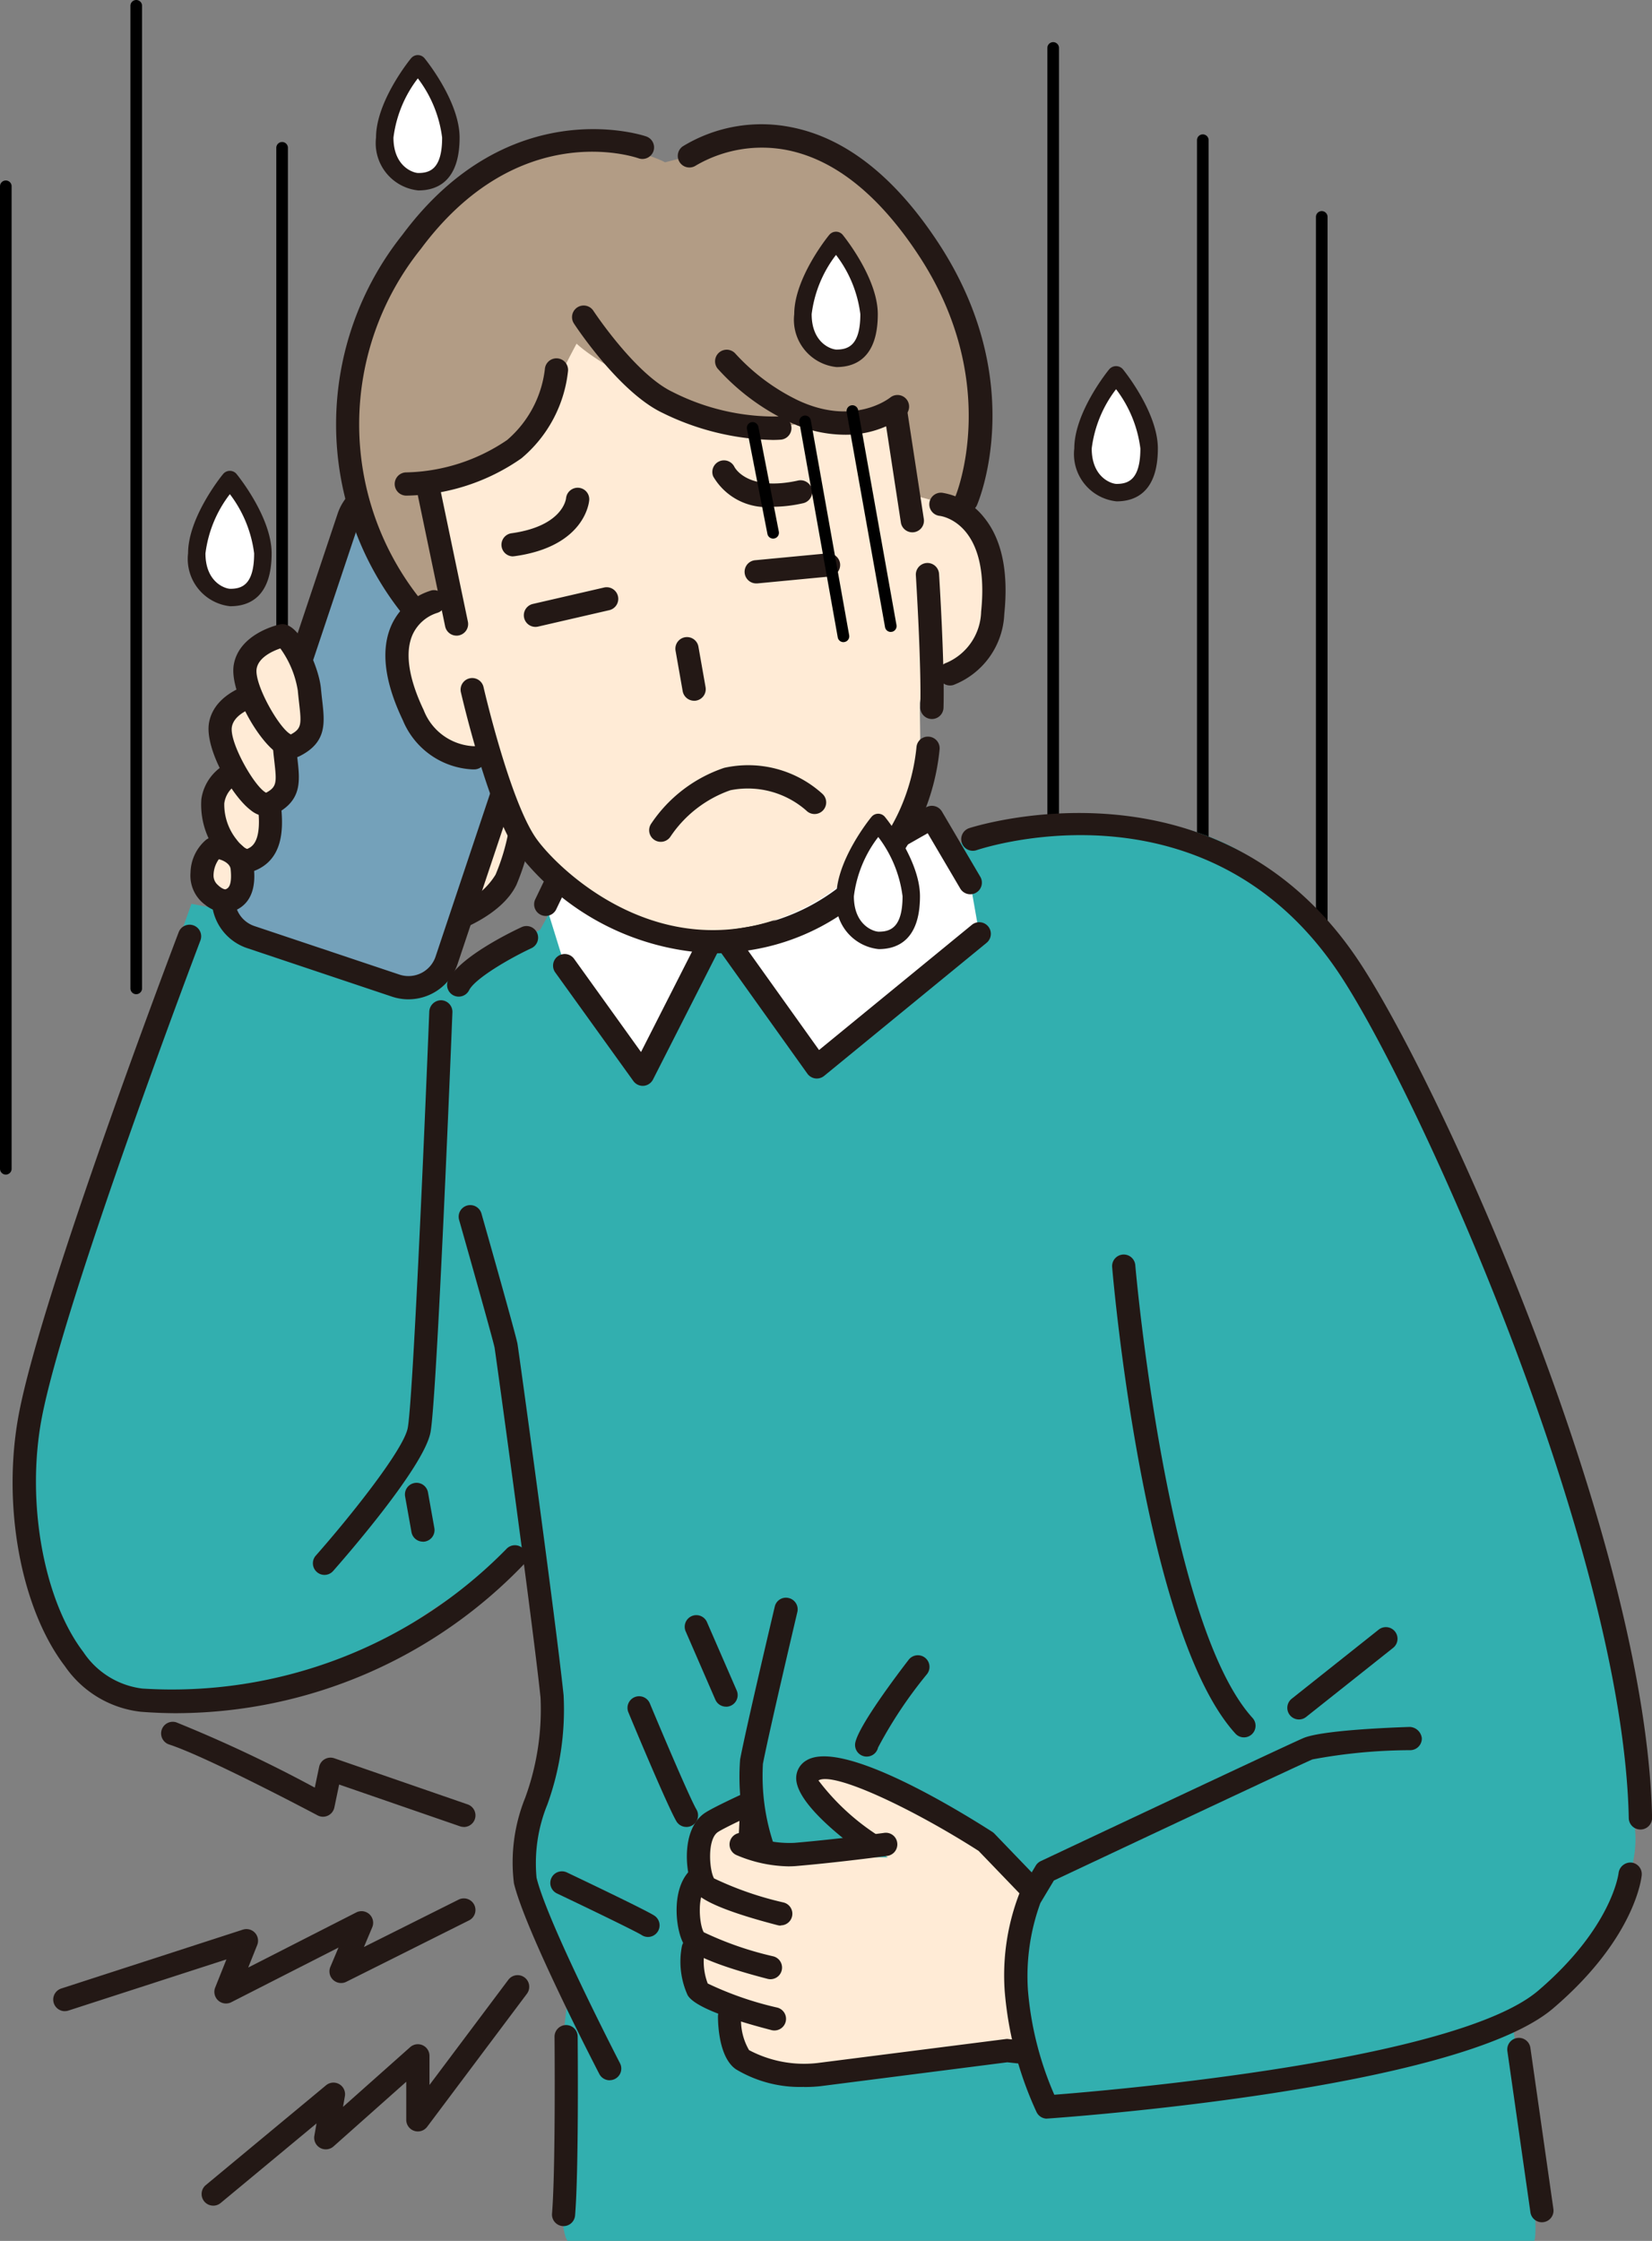 <svg id="Group_4283" data-name="Group 4283" xmlns="http://www.w3.org/2000/svg" xmlns:xlink="http://www.w3.org/1999/xlink" width="89.596" height="121.488" viewBox="0 0 89.596 121.488">
  <rect x="0" y="0" width="89.596" height="121.488" fill="#808080" stroke="none"/>
  <defs>
    <clipPath id="clip-path">
      <rect id="Rectangle_2750" data-name="Rectangle 2750" width="89.596" height="121.488" transform="translate(0 0)" fill="none"/>
    </clipPath>
  </defs>
  <g id="Group_4282" data-name="Group 4282" clip-path="url(#clip-path)">
    <path id="Path_11207" data-name="Path 11207" d="M.315,63.678A.315.315,0,0,1,0,63.363V10.1a.315.315,0,1,1,.63,0V63.363a.315.315,0,0,1-.315.315"/>
    <path id="Path_11208" data-name="Path 11208" d="M7.389,53.9a.316.316,0,0,1-.315-.315V.315a.315.315,0,0,1,.63,0V53.583a.316.316,0,0,1-.315.315"/>
    <path id="Path_11209" data-name="Path 11209" d="M15.3,61.6a.316.316,0,0,1-.315-.315V8.014a.315.315,0,1,1,.63,0V61.282a.316.316,0,0,1-.315.315"/>
    <path id="Path_11210" data-name="Path 11210" d="M57.119,56.187a.315.315,0,0,1-.315-.315V2.6a.315.315,0,1,1,.63,0V55.872a.315.315,0,0,1-.315.315"/>
    <path id="Path_11211" data-name="Path 11211" d="M65.234,61.18a.315.315,0,0,1-.315-.315V7.6a.315.315,0,0,1,.63,0V60.865a.315.315,0,0,1-.315.315"/>
    <path id="Path_11212" data-name="Path 11212" d="M71.685,65.342a.316.316,0,0,1-.315-.315V11.76a.315.315,0,1,1,.63,0V65.027a.316.316,0,0,1-.315.315"/>
    <path id="Path_11213" data-name="Path 11213" d="M88.689,99.386a110.575,110.575,0,0,0-2.358-16.507c-1.041-4.266-6.936-19.144-10.265-25.386S70.23,47.252,65.835,45.459a18,18,0,0,0-14.773.729l-16.126,1.04L31.4,53.158l-3.954,23.3,2.5,16.646s-1.769,5.722-2.081,7.387,2.913,7.907,2.913,7.907l-.416,3.641s-.243,8.612.416,9.444H83.21c.416-1.04-1.249-12.253-1.249-12.253s7.04-4.751,6.728-9.849" fill="#32afaf"/>
    <path id="Path_11214" data-name="Path 11214" d="M35.248,53.054l-2.913-3.537-.728-3.33-2.3,4.2-4.439,2.775-4.706-2.3L10.383,49S4.661,64.914,3.2,69.908.5,81.352,2.06,85.41s2.7,6.346,5.618,6.762,9.779-.936,12.172-2.5S35.872,78.96,35.872,78.96Z" fill="#32afaf"/>
    <path id="Path_11215" data-name="Path 11215" d="M24.344,49.962s2.388-.775,3.1-2.278a12.551,12.551,0,0,0,.883-6.141s-1.024-.439-2.108,1.928a36.521,36.521,0,0,0-1.877,6.491" fill="#ffebd6"/>
    <path id="Path_11216" data-name="Path 11216" d="M24.344,50.592a.631.631,0,0,1-.619-.749,36.539,36.539,0,0,1,1.924-6.634c1.3-2.844,2.766-2.318,2.928-2.244a.628.628,0,0,1,.377.5,13.089,13.089,0,0,1-.939,6.492c-.821,1.73-3.369,2.573-3.477,2.607a.62.62,0,0,1-.194.031m3.41-8.285a3.892,3.892,0,0,0-.96,1.426,30.148,30.148,0,0,0-1.578,5.161,3.85,3.85,0,0,0,1.661-1.48,11.406,11.406,0,0,0,.877-5.107" fill="#231815"/>
    <path id="Path_11217" data-name="Path 11217" d="M21.464,53.435,13.6,50.805a2.186,2.186,0,0,1-1.376-2.758l6.688-20.005a2.187,2.187,0,0,1,2.758-1.376l7.867,2.63a2.186,2.186,0,0,1,1.376,2.758l-6.688,20a2.186,2.186,0,0,1-2.758,1.376" fill="#74a1ba"/>
    <path id="Path_11218" data-name="Path 11218" d="M22.151,54.177a2.829,2.829,0,0,1-.887-.144L13.4,51.4a2.815,2.815,0,0,1-1.774-3.555l6.688-20.005a2.815,2.815,0,0,1,3.556-1.774L29.734,28.7a2.819,2.819,0,0,1,1.773,3.556l-6.688,20a2.814,2.814,0,0,1-2.668,1.92m-.488-1.34a1.55,1.55,0,0,0,1.961-.978l6.688-20a1.556,1.556,0,0,0-.978-1.962l-7.867-2.629a1.556,1.556,0,0,0-1.961.977l-6.688,20a1.555,1.555,0,0,0,.978,1.96Z" fill="#231815"/>
    <path id="Path_11219" data-name="Path 11219" d="M12.8,41.862a1.959,1.959,0,0,0-1.259,1.578c-.235,1.287,1.177,3.533,2.059,3.175.79-.321,1.185-1.066,1.041-2.675A2.709,2.709,0,0,0,12.8,41.862" fill="#ffebd6"/>
    <path id="Path_11220" data-name="Path 11220" d="M13.4,47.282a1.607,1.607,0,0,1-1.017-.411,4.314,4.314,0,0,1-1.463-3.544,2.589,2.589,0,0,1,1.7-2.071.634.634,0,0,1,.222-.022,3.269,3.269,0,0,1,2.419,2.65c.1,1.132.064,2.707-1.43,3.314a1.13,1.13,0,0,1-.436.084M12.84,42.53a1.4,1.4,0,0,0-.676,1.024,3.038,3.038,0,0,0,.666,1.959c.305.406.534.505.578.51.219-.1.762-.318.608-2.026A2.138,2.138,0,0,0,12.84,42.53" fill="#231815"/>
    <path id="Path_11221" data-name="Path 11221" d="M11.922,45.955s-.76-.205-.966,1.432c-.107.844.917,1.642,1.5,1.413.523-.2.783-.688.678-1.737a1.409,1.409,0,0,0-1.214-1.108" fill="#ffebd6"/>
    <path id="Path_11222" data-name="Path 11222" d="M12.233,49.471a1.821,1.821,0,0,1-1.1-.415,1.958,1.958,0,0,1-.8-1.747,2.4,2.4,0,0,1,.849-1.786,1.17,1.17,0,0,1,.84-.19A2.015,2.015,0,0,1,13.763,47c.047.469.189,1.894-1.077,2.387a1.211,1.211,0,0,1-.453.084m-.365-2.888a1.523,1.523,0,0,0-.287.883.671.671,0,0,0,.235.513c.179.179.37.253.424.23.11-.044.363-.142.269-1.084-.037-.369-.56-.53-.641-.542m-.11-.02a.287.287,0,0,0,.06.012.373.373,0,0,1-.06-.012" fill="#231815"/>
    <path id="Path_11223" data-name="Path 11223" d="M13.976,37.623s-1.784.379-2.019,1.665,1.805,4.726,2.657,4.3c1.287-.642.966-1.432.822-3.04-.109-1.212-1.08-2.9-1.46-2.926" fill="#ffebd6"/>
    <path id="Path_11224" data-name="Path 11224" d="M14.456,44.258a1.43,1.43,0,0,1-.857-.334c-1.034-.778-2.514-3.367-2.261-4.75.307-1.682,2.418-2.148,2.507-2.168a.682.682,0,0,1,.18-.011c.95.074,1.936,2.361,2.038,3.5.021.228.045.438.067.634.141,1.224.261,2.281-1.234,3.027a.981.981,0,0,1-.44.1M14.493,43h0Zm-.634-4.686c-.4.137-1.17.474-1.282,1.088-.152.83,1.224,3.261,1.855,3.574.587-.316.578-.562.446-1.706-.023-.205-.048-.426-.07-.664a5.31,5.31,0,0,0-.949-2.292" fill="#231815"/>
    <path id="Path_11225" data-name="Path 11225" d="M15.324,34.465s-1.784.379-2.019,1.665,1.8,4.726,2.657,4.3c1.287-.642.966-1.432.822-3.04-.109-1.212-1.08-2.9-1.46-2.926" fill="#ffebd6"/>
    <path id="Path_11226" data-name="Path 11226" d="M15.8,41.1a1.431,1.431,0,0,1-.856-.333c-1.035-.777-2.515-3.366-2.262-4.749.307-1.684,2.418-2.15,2.507-2.17a.64.64,0,0,1,.18-.011c.95.074,1.936,2.361,2.038,3.5.021.228.045.438.067.634.141,1.224.261,2.281-1.234,3.027a.978.978,0,0,1-.44.1m.036-1.259h0Zm-.633-4.686c-.4.137-1.17.474-1.282,1.089-.152.831,1.224,3.261,1.854,3.573.588-.316.579-.562.447-1.706-.023-.205-.048-.426-.07-.664a5.31,5.31,0,0,0-.949-2.292" fill="#231815"/>
    <path id="Path_11227" data-name="Path 11227" d="M88.966,99.184a.63.63,0,0,1-.63-.618c-.3-14.507-11.186-38.836-15.574-45.584-7.129-10.969-19.287-7.065-19.8-6.89a.63.63,0,0,1-.4-1.195c.136-.044,13.593-4.4,21.259,7.4C78.4,59.338,89.289,83.569,89.6,98.542a.63.63,0,0,1-.617.642Z" fill="#231815"/>
    <path id="Path_11228" data-name="Path 11228" d="M67.465,94.189A.624.624,0,0,1,67,93.982c-4.943-5.435-6.613-24.462-6.681-25.269a.63.63,0,1,1,1.255-.106c.016.193,1.7,19.406,6.358,24.529a.63.63,0,0,1-.466,1.053" fill="#231815"/>
    <path id="Path_11229" data-name="Path 11229" d="M29.6,49.031l1.675-3.484,7.446,5.114-3.854,7.577-4.245-5.91" fill="#fff"/>
    <path id="Path_11230" data-name="Path 11230" d="M34.862,58.868a.632.632,0,0,1-.512-.262L30.1,52.7a.631.631,0,0,1,1.024-.736l3.641,5.07L37.9,50.867,31.52,46.482l-1.357,2.823a.63.63,0,0,1-1.135-.547L30.7,45.274a.63.63,0,0,1,.405-.336.637.637,0,0,1,.52.089l7.445,5.114a.631.631,0,0,1,.2.805l-3.854,7.577a.634.634,0,0,1-.514.344h-.048" fill="#231815"/>
    <path id="Path_11231" data-name="Path 11231" d="M52.622,47.852l-2.081-3.537-11.31,6.432L44.3,57.84l8.809-7.214" fill="#fff"/>
    <path id="Path_11232" data-name="Path 11232" d="M44.3,58.469a.578.578,0,0,1-.083-.005.634.634,0,0,1-.43-.258l-5.067-7.093a.629.629,0,0,1,.2-.914l11.31-6.432a.634.634,0,0,1,.855.228l2.08,3.536a.63.63,0,0,1-1.086.64l-1.766-3L40.15,50.948l4.27,5.977,8.288-6.786a.63.63,0,1,1,.8.974L44.7,58.326a.627.627,0,0,1-.4.143" fill="#231815"/>
    <path id="Path_11233" data-name="Path 11233" d="M14.256,30c0,1.3-.36,2.393-1.766,2.393A2.127,2.127,0,0,1,10.671,30c0-1.81,1.793-4,1.793-4s1.792,2.195,1.792,4" fill="#fff"/>
    <path id="Path_11234" data-name="Path 11234" d="M12.49,32.867A2.578,2.578,0,0,1,10.2,30c0-1.957,1.822-4.21,1.9-4.3a.472.472,0,0,1,.732,0c.077.094,1.9,2.347,1.9,4.3,0,2.369-1.217,2.866-2.238,2.866m-.025-6.079A6.6,6.6,0,0,0,11.143,30c0,1.579,1.08,1.921,1.347,1.921.639,0,1.293-.228,1.293-1.921a6.673,6.673,0,0,0-1.318-3.213" fill="#231815"/>
    <path id="Path_11235" data-name="Path 11235" d="M18.828,24.654c-.374-4.74,1.506-12.108,7.353-15.111S36.072,8.8,36.072,8.8l4.8-1.246s1.868-.729,5.259,1.355c3.13,1.922,6.5,7.686,6.664,11.261s-.36,11.441-.36,11.441l-27.888,4.51S19.2,29.394,18.828,24.654" fill="#b29c85"/>
    <path id="Path_11236" data-name="Path 11236" d="M52.514,27.643A5.768,5.768,0,0,1,54.4,32.578a4.419,4.419,0,0,1-3.76,4.36c-.778.044-1.956-1.92-1.956-1.92l-.341-8.488Z" fill="#ffebd6"/>
    <path id="Path_11237" data-name="Path 11237" d="M22.691,33.264s-1.735,1.653-.4,4.79a4.417,4.417,0,0,0,5.024,2.811c.746-.224,1.181-2.472,1.181-2.472L25.918,30.3Z" fill="#ffebd6"/>
    <path id="Path_11238" data-name="Path 11238" d="M49.521,28.347s.818,7.626.362,9.769L49.908,40a11.553,11.553,0,0,1-9.769,10.326C34.094,51.392,29.3,47,28.079,45.165c-1.492-2.239-3.754-12.331-3.754-12.331l-.361-1.821-.9-4.187a9.688,9.688,0,0,0,3.9-1.416c1.653-.976,3.029-4.439,4.307-6.778,2.208,2.031,10.819,5.786,11.155,4.458,1.318-.069,1.11-.416,2.567-.208a9.068,9.068,0,0,0,3.844-.245Z" fill="#ffebd6"/>
    <path id="Path_11239" data-name="Path 11239" d="M38.705,51.681a14.022,14.022,0,0,1-10.726-5.6C26.441,43.768,25.062,37.8,25,37.546a.63.63,0,1,1,1.228-.28c.014.059,1.384,6,2.8,8.112.87,1.306,5.36,5.954,11.426,4.89A10.987,10.987,0,0,0,49.706,40.5a.619.619,0,0,1,.693-.56.629.629,0,0,1,.559.693,12.222,12.222,0,0,1-10.285,10.88,11.328,11.328,0,0,1-1.968.172" fill="#231815"/>
    <path id="Path_11240" data-name="Path 11240" d="M50.542,38.98h-.02a.631.631,0,0,1-.611-.648c.068-2.235-.236-7.092-.24-7.141a.63.63,0,0,1,1.258-.079c.013.2.311,4.965.242,7.256a.629.629,0,0,1-.629.612" fill="#231815"/>
    <path id="Path_11241" data-name="Path 11241" d="M25.675,41.714a4.312,4.312,0,0,1-3.83-2.674c-1.018-2.13-1.214-3.886-.582-5.218a3.467,3.467,0,0,1,2.15-1.817.63.63,0,0,1,.3,1.222,2.191,2.191,0,0,0-1.324,1.152c-.444.959-.24,2.382.589,4.117a3.065,3.065,0,0,0,2.708,1.958.608.608,0,0,1,.655.6.628.628,0,0,1-.592.658c-.009,0-.036,0-.078,0" fill="#231815"/>
    <path id="Path_11242" data-name="Path 11242" d="M51.523,37.162a.63.63,0,0,1-.191-1.23,3.1,3.1,0,0,0,1.879-2.77c.5-4.808-2.131-5.181-2.244-5.194a.63.63,0,0,1,.129-1.254,3.627,3.627,0,0,1,2.271,1.336c.968,1.185,1.337,2.95,1.1,5.242a4.315,4.315,0,0,1-2.755,3.842.625.625,0,0,1-.185.028" fill="#231815"/>
    <path id="Path_11243" data-name="Path 11243" d="M52.407,27.76a.616.616,0,0,1-.247-.052.628.628,0,0,1-.333-.825c.026-.061,2.519-6.142-1.985-13.013-2.153-3.284-4.555-5.211-7.139-5.73a7.1,7.1,0,0,0-4.967.837.63.63,0,0,1-.711-1.04,8.2,8.2,0,0,1,5.9-1.038c2.938.579,5.621,2.692,7.973,6.28,4.89,7.46,2.207,13.928,2.09,14.2a.629.629,0,0,1-.578.381" fill="#231815"/>
    <path id="Path_11244" data-name="Path 11244" d="M37.645,37.99a.631.631,0,0,1-.62-.521L36.643,35.3a.63.63,0,1,1,1.24-.219l.383,2.171a.629.629,0,0,1-.511.73.518.518,0,0,1-.11.01" fill="#231815"/>
    <path id="Path_11245" data-name="Path 11245" d="M22.212,33.388a.632.632,0,0,1-.479-.22,16.481,16.481,0,0,1,.085-20.43C27.658,4.876,34.983,7.369,35.056,7.4a.629.629,0,0,1,.382.8.636.636,0,0,1-.8.385C34.369,8.489,28.1,6.4,22.829,13.489a15.194,15.194,0,0,0-.138,18.859.63.63,0,0,1-.479,1.04" fill="#231815"/>
    <path id="Path_11246" data-name="Path 11246" d="M24.759,34.46a.63.63,0,0,1-.616-.5l-1.47-7.043a.63.63,0,0,1,1.233-.259l1.47,7.044a.629.629,0,0,1-.488.745.572.572,0,0,1-.129.014" fill="#231815"/>
    <path id="Path_11247" data-name="Path 11247" d="M49.48,28.859a.629.629,0,0,1-.622-.535L47.98,22.59a.63.63,0,1,1,1.245-.19l.878,5.734a.629.629,0,0,1-.527.718.638.638,0,0,1-.1.007" fill="#231815"/>
    <path id="Path_11248" data-name="Path 11248" d="M45.784,23.568a7.109,7.109,0,0,1-3.073-.741,12.232,12.232,0,0,1-3.789-2.842.63.63,0,0,1,.964-.811,11.164,11.164,0,0,0,3.366,2.516c3.027,1.435,4.963-.083,5.044-.149a.63.63,0,0,1,.8.972,5.436,5.436,0,0,1-3.314,1.055" fill="#231815"/>
    <path id="Path_11249" data-name="Path 11249" d="M41.87,23.85a14.157,14.157,0,0,1-5.942-1.468c-2.339-1.111-4.705-4.692-4.8-4.843a.63.63,0,0,1,1.053-.692c.023.035,2.272,3.438,4.292,4.4a12.25,12.25,0,0,0,5.762,1.333.63.63,0,0,1,.119,1.255c-.027,0-.195.017-.48.017" fill="#231815"/>
    <path id="Path_11250" data-name="Path 11250" d="M22.045,26.87h-.009a.63.63,0,0,1,0-1.26h0a10.088,10.088,0,0,0,5.467-1.755,5.975,5.975,0,0,0,2.048-3.846.63.63,0,0,1,1.257.095,7.165,7.165,0,0,1-2.532,4.746,11.2,11.2,0,0,1-6.236,2.02" fill="#231815"/>
    <path id="Path_11251" data-name="Path 11251" d="M41.935,27.473a3.349,3.349,0,0,1-3.255-1.645.631.631,0,0,1,1.147-.524c.036.072.723,1.342,3.433.753a.63.63,0,1,1,.269,1.23,7.45,7.45,0,0,1-1.594.186" fill="#231815"/>
    <path id="Path_11252" data-name="Path 11252" d="M27.826,30.164a.63.63,0,0,1-.086-1.254c2.764-.384,2.954-1.833,2.96-1.9a.635.635,0,0,1,.682-.566.624.624,0,0,1,.575.662c-.007.1-.211,2.515-4.044,3.047a.636.636,0,0,1-.087.006" fill="#231815"/>
    <path id="Path_11253" data-name="Path 11253" d="M29.04,33.986a.63.63,0,0,1-.141-1.244l3.861-.89a.63.63,0,0,1,.283,1.228l-3.861.89a.625.625,0,0,1-.142.016" fill="#231815"/>
    <path id="Path_11254" data-name="Path 11254" d="M41.023,31.629a.63.63,0,0,1-.059-1.258L44.877,30a.639.639,0,0,1,.686.567.63.63,0,0,1-.567.688l-3.913.373-.06,0" fill="#231815"/>
    <path id="Path_11255" data-name="Path 11255" d="M35.837,45.638a.629.629,0,0,1-.531-.968,7.729,7.729,0,0,1,3.969-3.042,5.989,5.989,0,0,1,5.319,1.4.63.63,0,1,1-.867.913,4.809,4.809,0,0,0-4.114-1.1,6.493,6.493,0,0,0-3.244,2.505.628.628,0,0,1-.532.292" fill="#231815"/>
    <path id="Path_11256" data-name="Path 11256" d="M37.942,99.282l-.552,3.385.235,2.4.216,2.78,2.727,2.787,17.985-.957-.7-4.429-7.34-4.5-9.763-.2Z" fill="#ffebd6"/>
    <path id="Path_11257" data-name="Path 11257" d="M47.241,100.014s-4.533-3.217-3.176-4.037c1.745-1.056,9.413,3.868,9.413,3.868l3.692,3.833,3.735-.684-.789,6.75" fill="#ffebd6"/>
    <path id="Path_11258" data-name="Path 11258" d="M60.118,110.374a.627.627,0,0,1-.627-.7l.69-5.9-2.9.532a.652.652,0,0,1-.568-.183l-3.639-3.78c-3.533-2.261-7.847-4.316-8.685-3.82A12.546,12.546,0,0,0,47.606,99.5a.63.63,0,1,1-.73,1.027c-1.126-.8-3.744-2.808-3.694-4.167a1.107,1.107,0,0,1,.557-.923c1.93-1.169,8.2,2.672,10.08,3.876a.714.714,0,0,1,.113.094L57.389,103l3.4-.623a.642.642,0,0,1,.543.16.625.625,0,0,1,.195.532l-.787,6.75a.631.631,0,0,1-.625.557" fill="#231815"/>
    <path id="Path_11259" data-name="Path 11259" d="M39.569,109.317s.005,1.868.7,2.347a6.963,6.963,0,0,0,4.137.805l10.219-1.3,6.3.68.746-5.779" fill="#ffebd6"/>
    <path id="Path_11260" data-name="Path 11260" d="M43.609,113.139a6.747,6.747,0,0,1-3.695-.956c-.9-.618-.974-2.348-.975-2.865a.63.63,0,0,1,.627-.631h0a.631.631,0,0,1,.63.628,3.213,3.213,0,0,0,.429,1.829,6.378,6.378,0,0,0,3.705.7l10.215-1.3a.483.483,0,0,1,.147,0l5.684.612.666-5.166a.63.63,0,1,1,1.25.162l-.745,5.778a.644.644,0,0,1-.693.545l-6.223-.671L44.488,113.1a7.78,7.78,0,0,1-.879.044" fill="#231815"/>
    <path id="Path_11261" data-name="Path 11261" d="M42,110.079a.624.624,0,0,1-.159-.02c-2.695-.7-4.225-1.337-4.548-1.895a4.412,4.412,0,0,1-.314-2.633.63.63,0,0,1,1.239.229,3.345,3.345,0,0,0,.165,1.772,17.941,17.941,0,0,0,3.775,1.307.63.63,0,0,1-.158,1.24" fill="#231815"/>
    <path id="Path_11262" data-name="Path 11262" d="M41.787,107.3a.619.619,0,0,1-.159-.02c-2.694-.7-4.224-1.337-4.548-1.895-.47-.809-.738-3.294.593-4.188a.63.63,0,1,1,.7,1.046c-.588.4-.461,2.071-.206,2.51a18.039,18.039,0,0,0,3.775,1.307.63.63,0,0,1-.158,1.24" fill="#231815"/>
    <path id="Path_11263" data-name="Path 11263" d="M40.683,99.822l.1-2.106s-1.77.807-2.2,1.1c-.971.652-.755,2.738-.4,3.35s4.161,1.6,4.161,1.6" fill="#ffebd6"/>
    <path id="Path_11264" data-name="Path 11264" d="M42.343,104.394a.624.624,0,0,1-.159-.02c-2.695-.7-4.225-1.337-4.548-1.9-.47-.809-.738-3.294.593-4.188.462-.31,2.107-1.062,2.293-1.147a.63.63,0,0,1,.891.6l-.1,2.1a.6.6,0,0,1-.659.6.629.629,0,0,1-.6-.659l.05-1.063c-.509.245-1,.492-1.172.607-.588.4-.461,2.071-.206,2.51a17.919,17.919,0,0,0,3.775,1.307.63.63,0,0,1-.158,1.24" fill="#231815"/>
    <path id="Path_11265" data-name="Path 11265" d="M48.037,99.99s-2.493.339-4.893.544a6.626,6.626,0,0,1-2.956-.544" fill="#ffebd6"/>
    <path id="Path_11266" data-name="Path 11266" d="M42.752,101.181a7.455,7.455,0,0,1-2.831-.62.63.63,0,0,1,.532-1.142,5.9,5.9,0,0,0,2.637.488c2.357-.2,4.837-.537,4.861-.54a.621.621,0,0,1,.71.539.63.63,0,0,1-.54.709c-.025,0-2.536.343-4.924.548-.15.013-.3.018-.445.018" fill="#231815"/>
    <path id="Path_11267" data-name="Path 11267" d="M41.386,100.847a.629.629,0,0,1-.6-.431,12.578,12.578,0,0,1-.646-5.034c.345-1.8,1.816-8.015,1.879-8.28a.62.62,0,0,1,.758-.467.629.629,0,0,1,.467.758c-.015.064-1.526,6.457-1.867,8.228a11.6,11.6,0,0,0,.6,4.4.63.63,0,0,1-.6.829" fill="#231815"/>
    <path id="Path_11268" data-name="Path 11268" d="M37.225,99.045a.627.627,0,0,1-.544-.313c-.493-.844-2.389-5.385-2.6-5.9a.63.63,0,0,1,1.163-.485c.574,1.378,2.148,5.1,2.528,5.752a.628.628,0,0,1-.226.861.62.62,0,0,1-.317.086" fill="#231815"/>
    <path id="Path_11269" data-name="Path 11269" d="M35.143,105.009a.621.621,0,0,1-.348-.106c-.257-.168-2.546-1.282-4.569-2.244a.63.63,0,1,1,.541-1.137c.713.338,4.293,2.045,4.725,2.333a.63.63,0,0,1-.349,1.154" fill="#231815"/>
    <path id="Path_11270" data-name="Path 11270" d="M47.005,95.23a.625.625,0,0,1-.142-.016.631.631,0,0,1-.473-.756c.222-.961,2.268-3.668,2.89-4.475a.63.63,0,1,1,1,.77,23.837,23.837,0,0,0-2.659,3.988.629.629,0,0,1-.613.489" fill="#231815"/>
    <path id="Path_11271" data-name="Path 11271" d="M76.482,94.253s-4.578.139-5.549.555-14.218,6.658-14.218,6.658l-.833,1.388a11.767,11.767,0,0,0-.763,5.063,18.976,18.976,0,0,0,1.665,6.311s21.994-1.5,27.05-5.826c4.3-3.676,4.578-6.8,4.578-6.8" fill="#32afaf"/>
    <path id="Path_11272" data-name="Path 11272" d="M56.784,114.859a.629.629,0,0,1-.568-.358,19.4,19.4,0,0,1-1.726-6.556,12.326,12.326,0,0,1,.82-5.356l.864-1.447a.632.632,0,0,1,.272-.245c.541-.255,13.269-6.252,14.239-6.668,1.029-.441,4.993-.581,5.778-.606a.687.687,0,0,1,.649.611.632.632,0,0,1-.611.649,29.284,29.284,0,0,0-5.32.5c-.89.38-12.463,5.831-14.025,6.567l-.733,1.222a11.584,11.584,0,0,0-.674,4.711,17.831,17.831,0,0,0,1.431,5.68c3.11-.241,21.789-1.836,26.245-5.644,4.014-3.433,4.356-6.349,4.359-6.379a.652.652,0,0,1,.687-.565.629.629,0,0,1,.568.681c-.012.138-.351,3.421-4.8,7.22-5.155,4.407-26.51,5.914-27.416,5.977h-.043" fill="#231815"/>
    <path id="Path_11273" data-name="Path 11273" d="M70.448,93.218a.63.63,0,0,1-.393-1.123l4.717-3.746a.63.63,0,0,1,.784.987l-4.717,3.745a.62.62,0,0,1-.391.137" fill="#231815"/>
    <path id="Path_11274" data-name="Path 11274" d="M33.064,112.778a.63.63,0,0,1-.56-.34c-.163-.315-4-7.727-4.631-10.337a9.332,9.332,0,0,1,.608-4.63,13.927,13.927,0,0,0,.835-5.44C28.9,88.056,26.9,73.536,26.824,73.063c-.064-.339-1.216-4.435-1.927-6.937a.63.63,0,0,1,1.212-.344c.315,1.106,1.885,6.645,1.957,7.074.08.474,2.082,15.045,2.5,19.042a15.123,15.123,0,0,1-.879,5.928A8.429,8.429,0,0,0,29.1,101.8c.6,2.462,4.486,9.98,4.525,10.055a.63.63,0,0,1-.559.92" fill="#231815"/>
    <path id="Path_11275" data-name="Path 11275" d="M30.567,120.684l-.053,0a.63.63,0,0,1-.575-.681c.2-2.439.137-9.51.136-9.582a.631.631,0,0,1,.624-.636H30.7a.629.629,0,0,1,.63.624c0,.293.067,7.2-.141,9.7a.63.63,0,0,1-.627.577" fill="#231815"/>
    <path id="Path_11276" data-name="Path 11276" d="M39.375,92.524a.629.629,0,0,1-.578-.379L37.2,88.47a.63.63,0,1,1,1.155-.5l1.6,3.676a.63.63,0,0,1-.577.881" fill="#231815"/>
    <path id="Path_11277" data-name="Path 11277" d="M9.658,92.879c-.661,0-1.337-.025-2.029-.079a5.77,5.77,0,0,1-4.107-2.468c-2.4-3.137-3.429-8.76-2.5-13.675C2.268,70.09,9.387,51.336,9.69,50.542a.63.63,0,1,1,1.178.447c-.074.194-7.382,19.445-8.606,25.9-.856,4.517.1,9.848,2.26,12.676a4.5,4.5,0,0,0,3.2,1.978,25.4,25.4,0,0,0,19.73-7.555.63.63,0,0,1,.949.829,26.187,26.187,0,0,1-18.747,8.06" fill="#231815"/>
    <path id="Path_11278" data-name="Path 11278" d="M17.6,85.381a.62.62,0,0,1-.417-.159.628.628,0,0,1-.055-.888c1.806-2.043,4.757-5.726,4.985-6.916.268-1.389.882-15.382,1.169-22.585a.645.645,0,0,1,.655-.606.631.631,0,0,1,.6.655c-.034.855-.838,20.945-1.19,22.775-.368,1.916-4.778,6.944-5.279,7.511a.624.624,0,0,1-.472.213" fill="#231815"/>
    <path id="Path_11279" data-name="Path 11279" d="M28.555,50.834s-3.121,1.457-3.676,2.566" fill="#32afaf"/>
    <path id="Path_11280" data-name="Path 11280" d="M24.878,54.031a.63.63,0,0,1-.563-.912c.621-1.243,3.419-2.6,3.973-2.856a.63.63,0,1,1,.533,1.142c-1.214.567-3.064,1.649-3.379,2.278a.632.632,0,0,1-.564.348" fill="#231815"/>
    <path id="Path_11281" data-name="Path 11281" d="M22.936,83.578a.63.63,0,0,1-.62-.519l-.347-1.942A.63.63,0,0,1,23.21,80.9l.347,1.941a.63.63,0,0,1-.51.731.694.694,0,0,1-.111.01" fill="#231815"/>
    <path id="Path_11282" data-name="Path 11282" d="M25.156,99.045a.649.649,0,0,1-.206-.034l-6.556-2.265-.26,1.243a.631.631,0,0,1-.35.442.622.622,0,0,1-.562-.015c-.06-.032-5.986-3.172-8.048-3.841a.63.63,0,0,1,.389-1.2,74.695,74.695,0,0,1,7.509,3.538l.236-1.125a.631.631,0,0,1,.822-.466l7.231,2.5a.63.63,0,0,1-.2,1.226" fill="#231815"/>
    <path id="Path_11283" data-name="Path 11283" d="M3.516,109.033a.63.63,0,0,1-.194-1.229l9.848-3.191a.63.63,0,0,1,.78.833l-.487,1.22,5.858-2.986a.63.63,0,0,1,.867.806l-.449,1.066,5.135-2.568a.63.63,0,1,1,.564,1.127l-6.658,3.33a.631.631,0,0,1-.863-.809l.441-1.047-5.816,2.963a.631.631,0,0,1-.872-.795l.611-1.528L3.71,109a.624.624,0,0,1-.194.031" fill="#231815"/>
    <path id="Path_11284" data-name="Path 11284" d="M11.562,119.576a.63.63,0,0,1-.4-1.115l6.52-5.41a.629.629,0,0,1,1.022.594l-.1.575,3.641-3.237a.63.63,0,0,1,1.048.472v1.577l4.276-5.7a.63.63,0,0,1,1.008.756l-5.41,7.213a.63.63,0,0,1-1.134-.378v-2.064l-3.945,3.506a.63.63,0,0,1-1.039-.58l.118-.667-5.2,4.314a.631.631,0,0,1-.4.145" fill="#231815"/>
    <path id="Path_11285" data-name="Path 11285" d="M47.132,17.031c0,1.3-.36,2.393-1.766,2.393a2.127,2.127,0,0,1-1.819-2.393c0-1.81,1.793-4.005,1.793-4.005s1.792,2.195,1.792,4.005" fill="#fff"/>
    <path id="Path_11286" data-name="Path 11286" d="M45.366,19.9a2.576,2.576,0,0,1-2.291-2.866c0-1.955,1.821-4.209,1.9-4.3a.474.474,0,0,1,.732,0c.078.1,1.9,2.349,1.9,4.3,0,2.369-1.218,2.866-2.239,2.866M45.34,13.82a6.6,6.6,0,0,0-1.32,3.21c0,1.579,1.079,1.921,1.346,1.921.64,0,1.294-.227,1.294-1.921a6.6,6.6,0,0,0-1.32-3.21" fill="#231815"/>
    <path id="Path_11287" data-name="Path 11287" d="M49.421,48.589c0,1.3-.36,2.393-1.766,2.393a2.127,2.127,0,0,1-1.819-2.393c0-1.81,1.793-4.005,1.793-4.005s1.792,2.195,1.792,4.005" fill="#fff"/>
    <path id="Path_11288" data-name="Path 11288" d="M47.655,51.455a2.578,2.578,0,0,1-2.292-2.866c0-1.957,1.822-4.21,1.9-4.3a.472.472,0,0,1,.732,0c.077.094,1.9,2.347,1.9,4.3,0,2.368-1.217,2.866-2.238,2.866m-.025-6.079a6.6,6.6,0,0,0-1.322,3.213c0,1.579,1.08,1.921,1.347,1.921.639,0,1.293-.228,1.293-1.921a6.673,6.673,0,0,0-1.318-3.213" fill="#231815"/>
    <path id="Path_11289" data-name="Path 11289" d="M62.322,24.313c0,1.3-.36,2.393-1.766,2.393a2.127,2.127,0,0,1-1.819-2.393c0-1.81,1.793-4,1.793-4s1.792,2.195,1.792,4" fill="#fff"/>
    <path id="Path_11290" data-name="Path 11290" d="M60.555,27.18a2.577,2.577,0,0,1-2.291-2.866c0-1.957,1.821-4.21,1.9-4.3a.49.49,0,0,1,.732,0c.077.094,1.9,2.347,1.9,4.3,0,2.369-1.217,2.866-2.238,2.866M60.53,21.1a6.6,6.6,0,0,0-1.321,3.213c0,1.579,1.079,1.921,1.346,1.921.639,0,1.293-.228,1.293-1.921A6.673,6.673,0,0,0,60.53,21.1" fill="#231815"/>
    <path id="Path_11291" data-name="Path 11291" d="M24.452,7.459c0,1.3-.36,2.393-1.766,2.393a2.127,2.127,0,0,1-1.819-2.393c0-1.81,1.793-4.005,1.793-4.005s1.792,2.2,1.792,4.005" fill="#fff"/>
    <path id="Path_11292" data-name="Path 11292" d="M22.686,10.324A2.576,2.576,0,0,1,20.394,7.46c0-1.957,1.822-4.21,1.9-4.3a.472.472,0,0,1,.732,0c.077.094,1.9,2.347,1.9,4.3,0,2.367-1.217,2.864-2.238,2.864m-.025-6.077A6.6,6.6,0,0,0,21.339,7.46c0,1.577,1.08,1.919,1.347,1.919.639,0,1.293-.227,1.293-1.919a6.673,6.673,0,0,0-1.318-3.213" fill="#231815"/>
    <line id="Line_964" data-name="Line 964" x2="1.248" y2="8.739" transform="translate(82.377 111.107)" fill="#32afaf"/>
    <path id="Path_11293" data-name="Path 11293" d="M83.625,120.476a.629.629,0,0,1-.623-.541L81.753,111.2A.63.63,0,1,1,83,111.018l1.248,8.739a.63.63,0,0,1-.534.713.681.681,0,0,1-.09.006" fill="#231815"/>
    <path id="Path_11294" data-name="Path 11294" d="M41.93,29.2a.316.316,0,0,1-.309-.255l-1.11-5.687a.314.314,0,0,1,.249-.369.321.321,0,0,1,.37.248l1.11,5.688a.316.316,0,0,1-.31.375"/>
    <path id="Path_11295" data-name="Path 11295" d="M45.744,34.813a.314.314,0,0,1-.309-.26L43.354,22.9a.315.315,0,0,1,.254-.366.312.312,0,0,1,.366.255l2.081,11.652a.316.316,0,0,1-.255.365.265.265,0,0,1-.056.005"/>
    <path id="Path_11296" data-name="Path 11296" d="M48.31,34.259A.314.314,0,0,1,48,34L45.92,22.347a.315.315,0,1,1,.62-.111l2.081,11.653a.316.316,0,0,1-.255.365.265.265,0,0,1-.056,0"/>
  </g>
</svg>
